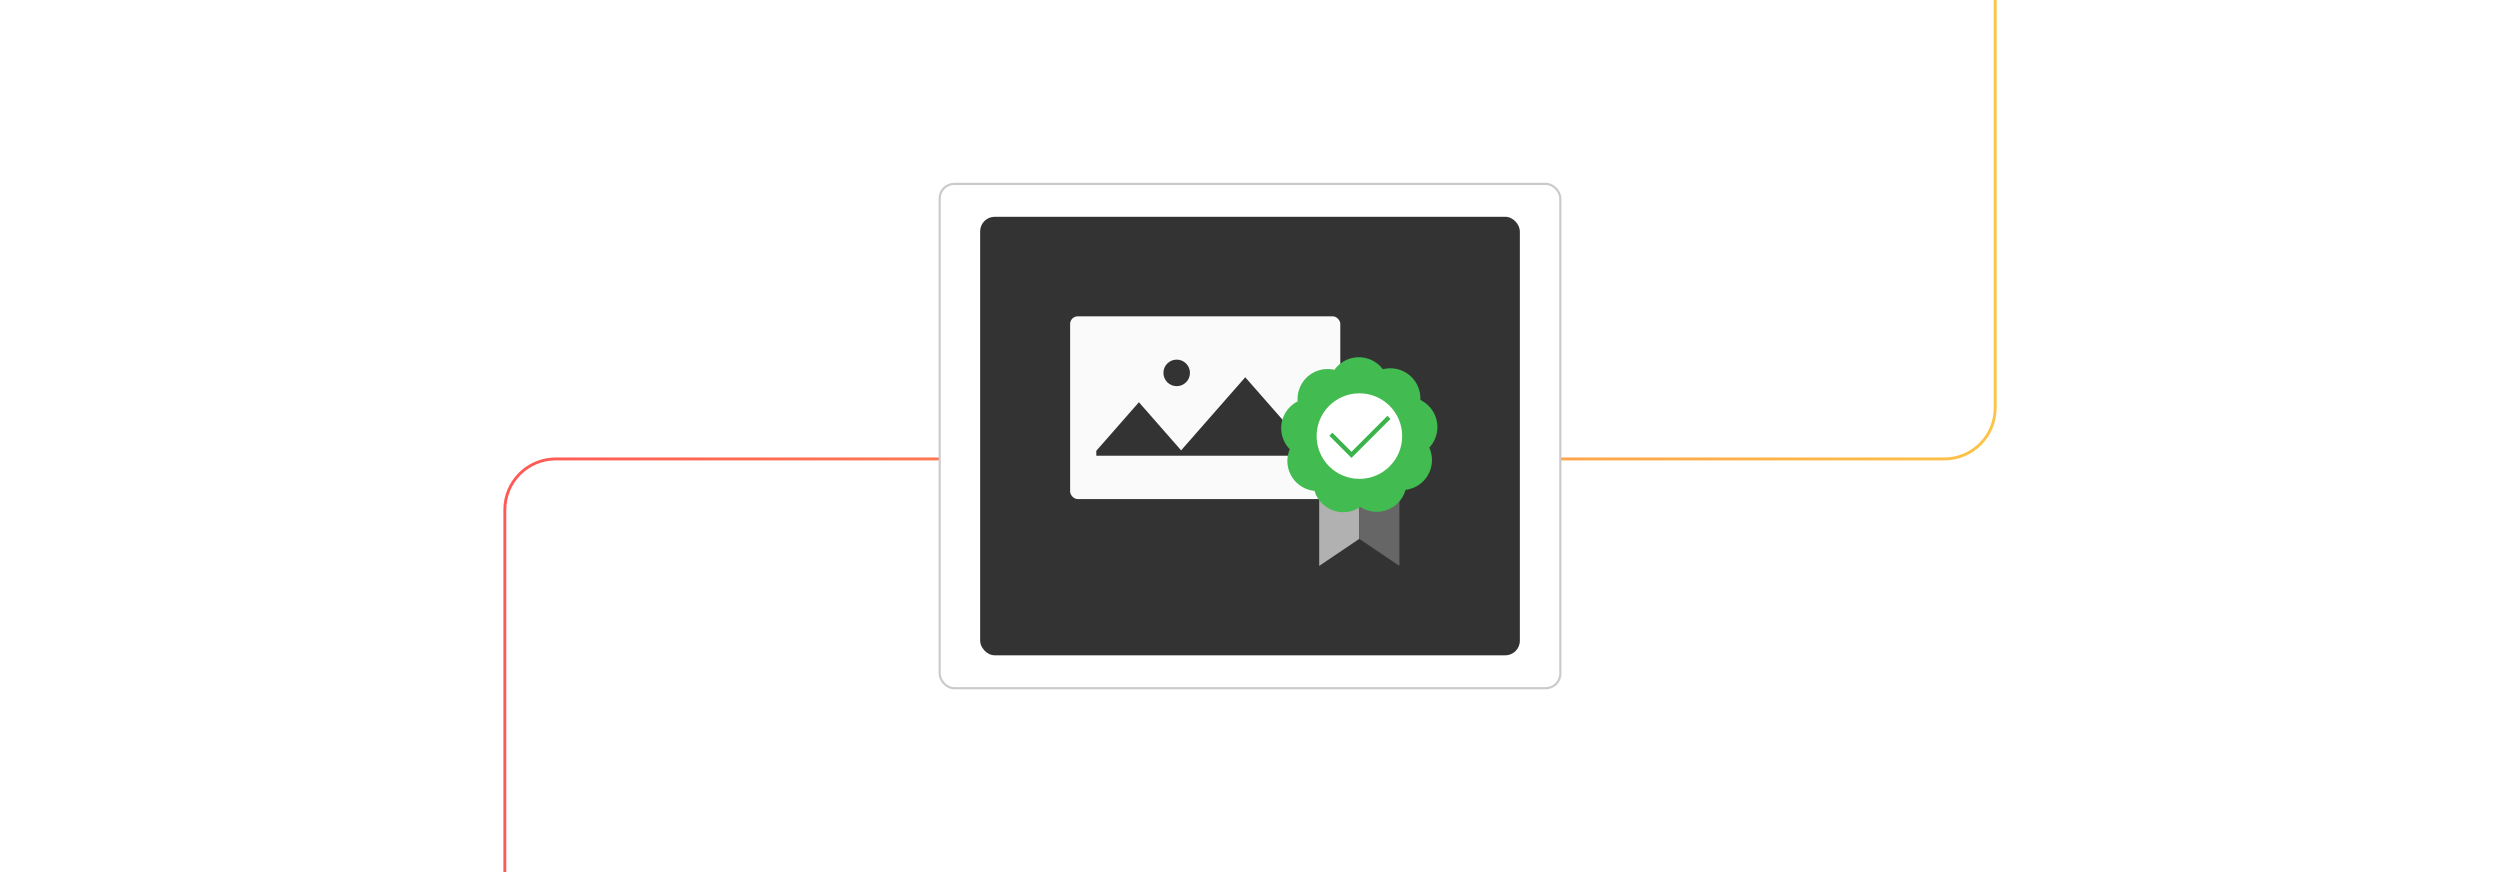 <?xml version="1.0" encoding="UTF-8"?><svg id="Layer_1" xmlns="http://www.w3.org/2000/svg" xmlns:xlink="http://www.w3.org/1999/xlink" viewBox="0 0 860 300"><defs><linearGradient id="linear-gradient" x1="173.16" y1="150" x2="686.84" y2="150" gradientUnits="userSpaceOnUse"><stop offset="0" stop-color="#ff5955"/><stop offset=".999" stop-color="#fdc346"/></linearGradient><filter id="outer-glow-6" filterUnits="userSpaceOnUse"><feOffset dx="0" dy="0"/><feGaussianBlur result="blur" stdDeviation="5"/><feFlood flood-color="#ff5955" flood-opacity=".4"/><feComposite in2="blur" operator="in"/><feComposite in="SourceGraphic"/></filter><filter id="drop-shadow-7" filterUnits="userSpaceOnUse"><feOffset dx="2" dy="2"/><feGaussianBlur result="blur-2" stdDeviation="4"/><feFlood flood-color="#333" flood-opacity=".1"/><feComposite in2="blur-2" operator="in"/><feComposite in="SourceGraphic"/></filter></defs><rect width="860" height="300" rx="5" ry="5" fill="#fff" stroke-width="0"/><path d="M173.66,300v-124.617c0-9.671,7.84-17.511,17.511-17.511h477.659c9.671,0,17.511-7.84,17.511-17.511V0" fill="none" stroke="url(#linear-gradient)" stroke-miterlimit="10"/><g filter="url(#outer-glow-6)"><rect x="323.247" y="63.262" width="213.507" height="173.475" rx="5" ry="5" fill="#fff" stroke="#cacaca" stroke-miterlimit="10" stroke-width=".75"/><rect x="337.171" y="74.576" width="185.658" height="150.848" rx="5" ry="5" fill="#333" stroke-width="0"/><rect x="368.123" y="108.816" width="92.938" height="62.858" rx="2.615" ry="2.615" fill="#fafafa" stroke-width="0"/><polyline points="377.127 155.075 391.785 138.364 406.306 154.919 428.365 129.771 452.058 156.781 377.127 156.781" fill="#333" stroke-width="0"/><circle cx="404.782" cy="128.274" r="4.566" fill="#333" stroke-width="0"/><g filter="url(#drop-shadow-7)"><polygon points="451.803 169.44 451.803 192.673 465.598 183.37 465.598 169.44 451.803 169.44" fill="#b1b1b1" stroke-width="0"/><polygon points="479.392 169.44 479.392 192.673 465.598 183.37 465.598 169.44 479.392 169.44" fill="#666" stroke-width="0"/><path d="M491.145,139.854c-1.083-1.93-2.694-3.375-4.55-4.262.24-4.379-2.345-8.596-6.665-10.229-2.07-.782-4.233-.854-6.225-.34-2.63-3.509-7.322-5.077-11.681-3.551-2.089.731-3.792,2.067-4.987,3.741-4.27-.997-8.873.817-11.231,4.788-1.13,1.903-1.576,4.021-1.416,6.071-3.912,1.981-6.271,6.329-5.526,10.887.357,2.184,1.377,4.093,2.818,5.561-1.723,4.032-.736,8.88,2.765,11.892,1.678,1.443,3.686,2.25,5.733,2.449,1.272,4.197,5.144,7.275,9.762,7.332,2.213.027,4.27-.645,5.966-1.809,3.672,2.397,8.617,2.267,12.191-.658,1.713-1.401,2.856-3.239,3.407-5.221,4.354-.524,8.058-3.802,8.916-8.34.411-2.175.106-4.317-.746-6.19,2.998-3.2,3.728-8.092,1.469-12.12ZM468.013,141.228c.973,1.299,2.26,2.381,3.805,3.119-.09,1.62.201,3.277.911,4.835-1.11,1.183-1.953,2.639-2.41,4.289-1.611.193-3.193.767-4.604,1.736-1.358-.888-2.939-1.465-4.643-1.629-.47-1.553-1.31-3.011-2.509-4.232.639-1.492.932-3.148.798-4.855,1.448-.732,2.738-1.812,3.732-3.206,1.58.37,3.263.371,4.92-.057Z" fill="#42bc50" stroke-width="0"/><circle cx="465.631" cy="148.015" r="14.715" fill="#fff" stroke-width="0"/><polyline points="455.823 147.379 462.909 154.465 475.809 141.565" fill="none" stroke="#39b34a" stroke-miterlimit="10" stroke-width="1.489"/></g></g></svg>